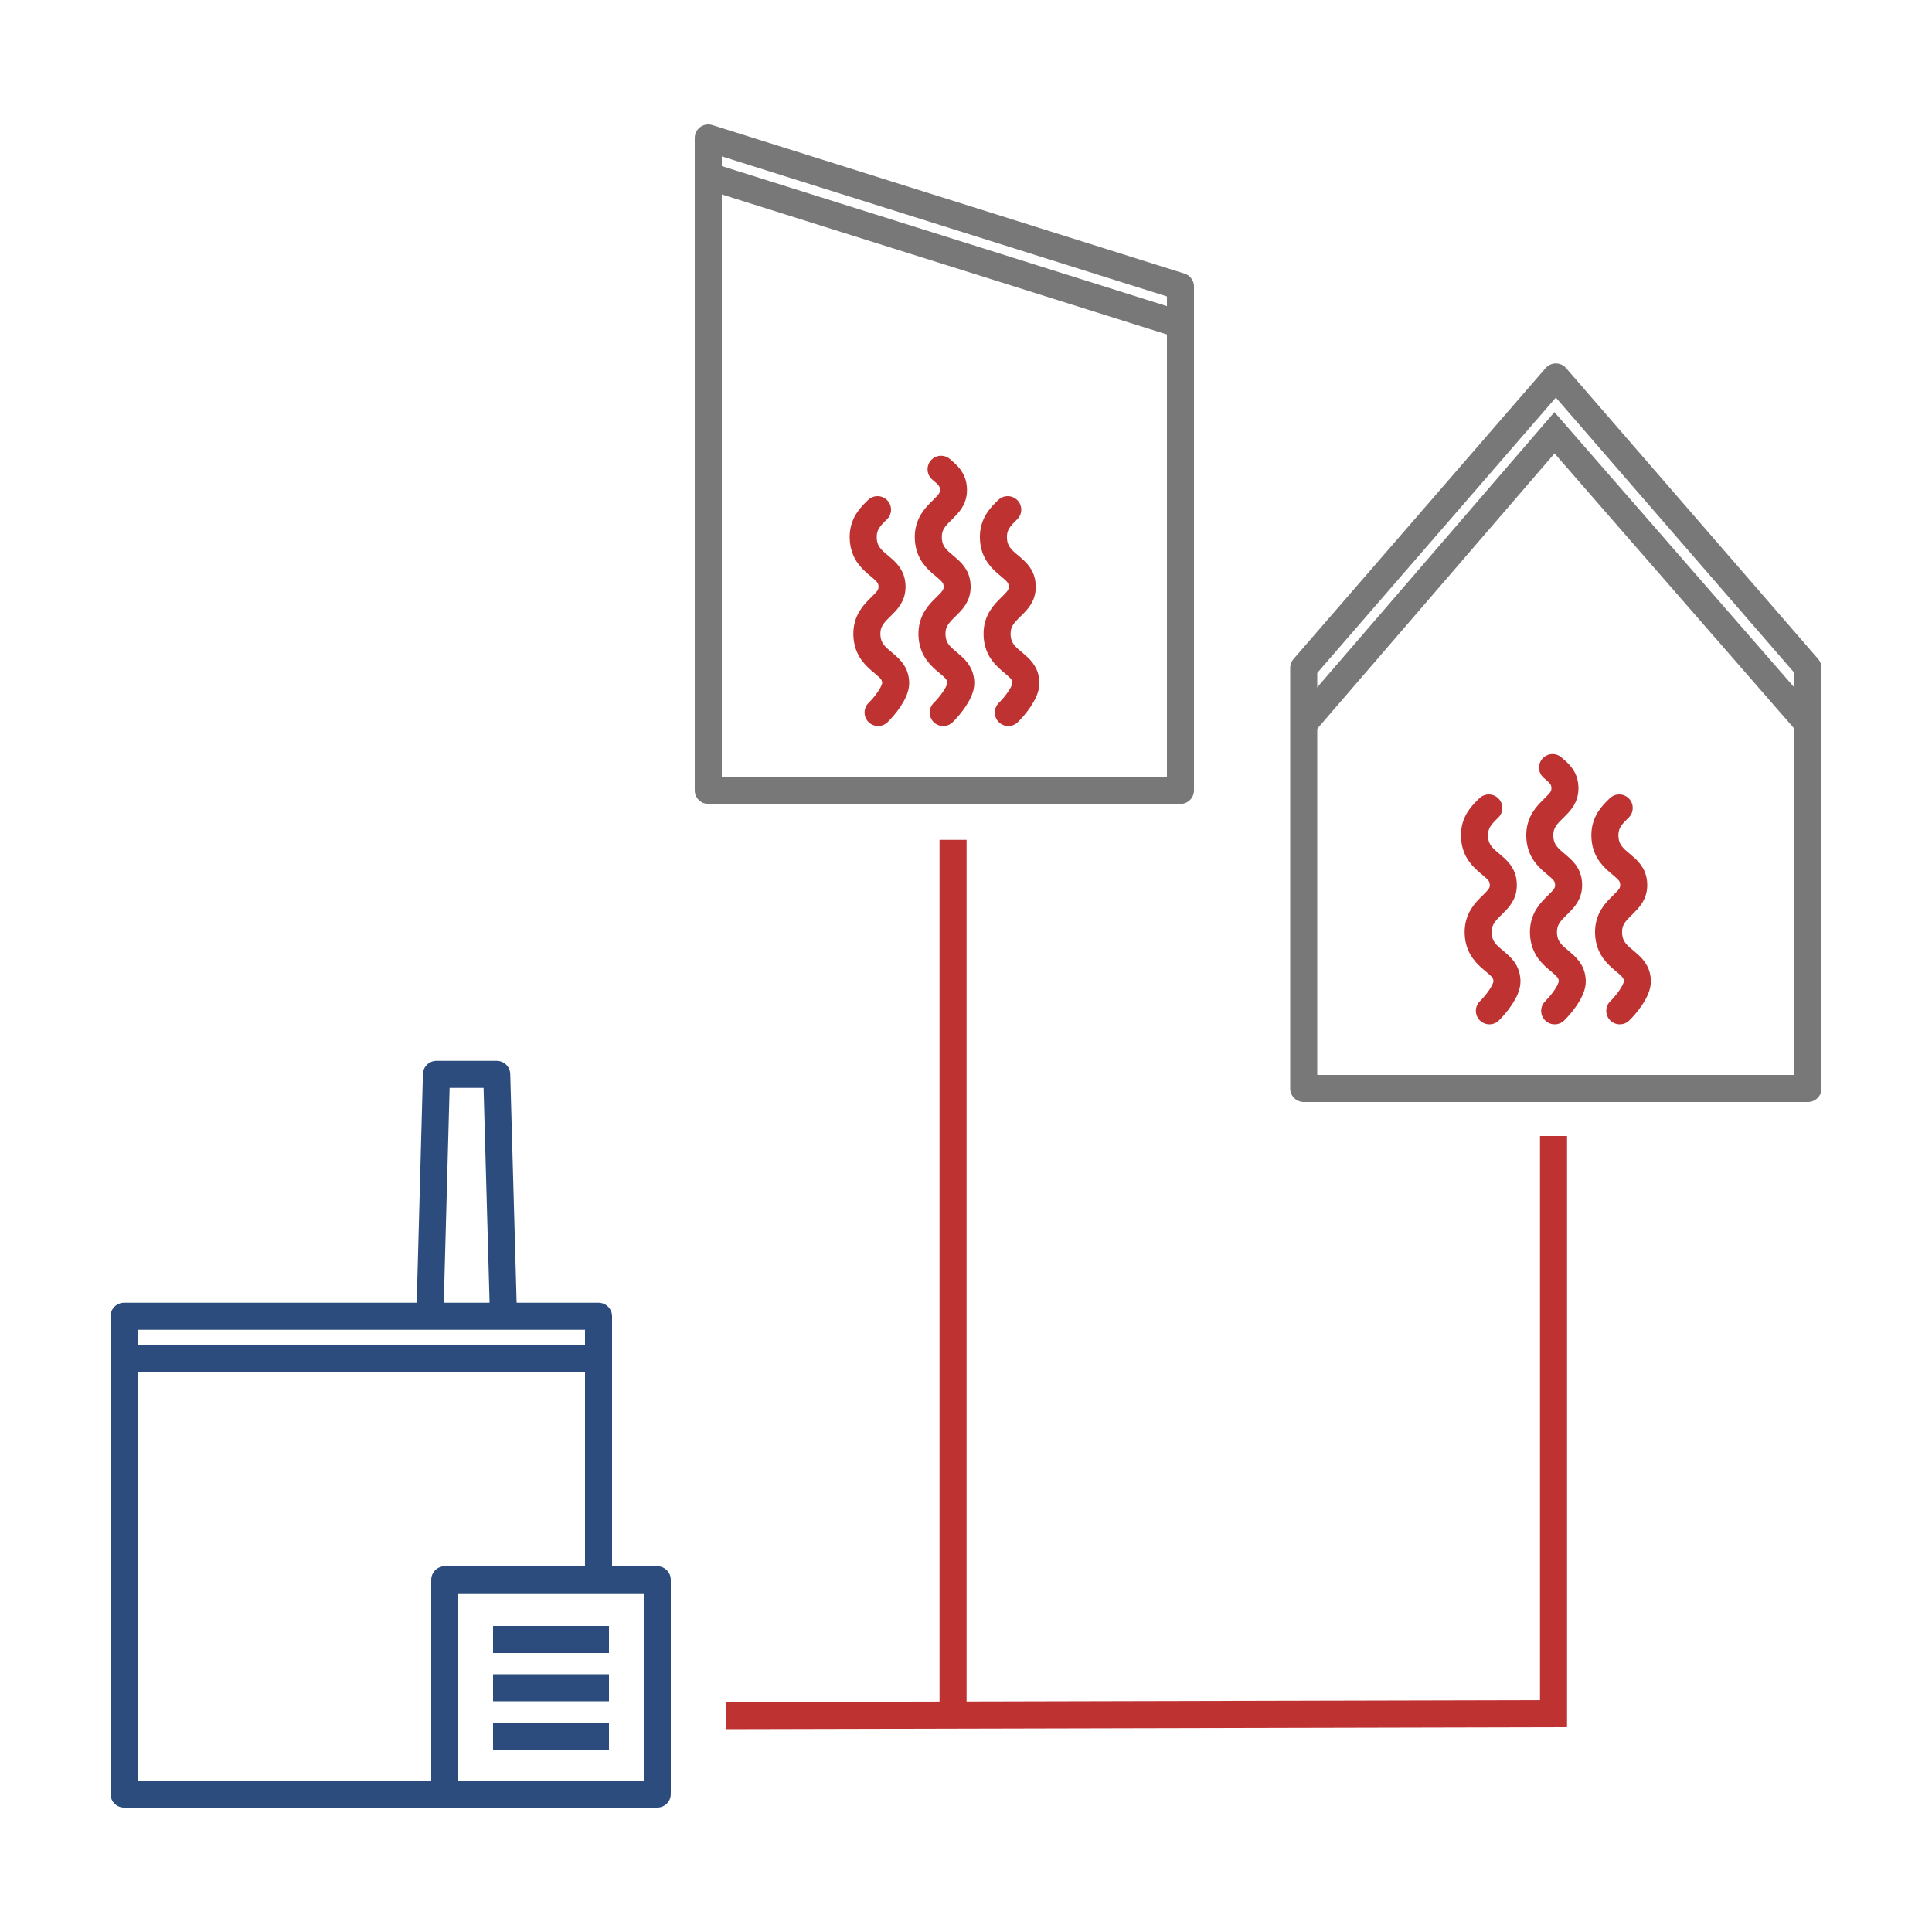 <?xml version="1.0" encoding="UTF-8"?> <svg xmlns="http://www.w3.org/2000/svg" id="Ebene_1" viewBox="0 0 100 100"><polygon points="36.66 40.91 61.1 40.91 61.1 14.83 36.66 7.14 36.66 40.91" style="fill:none; stroke:#787878; stroke-linejoin:round; stroke-width:1.4px;"></polygon><line x1="61.1" y1="16.8" x2="36.66" y2="9.11" style="fill:none; stroke:#787878; stroke-miterlimit:10; stroke-width:1.4px;"></line><line x1="49.33" y1="89.21" x2="49.33" y2="43.47" style="fill:none; stroke:#be3232; stroke-miterlimit:10; stroke-width:1.4px;"></line><line x1="25.52" y1="89.86" x2="31.52" y2="89.86" style="fill:none; stroke:#2c4c7d; stroke-miterlimit:10; stroke-width:1.4px;"></line><line x1="25.52" y1="87.36" x2="31.52" y2="87.36" style="fill:none; stroke:#2c4c7d; stroke-miterlimit:10; stroke-width:1.4px;"></line><line x1="25.52" y1="84.86" x2="31.52" y2="84.86" style="fill:none; stroke:#2c4c7d; stroke-miterlimit:10; stroke-width:1.4px;"></line><polyline points="37.56 88.8 80.41 88.7 80.41 58.8" style="fill:none; stroke:#be3232; stroke-miterlimit:10; stroke-width:1.4px;"></polyline><polygon points="67.48 56.34 93.58 56.34 93.58 34.57 80.53 19.51 67.48 34.57 67.48 56.34" style="fill:none; stroke:#787878; stroke-linejoin:round; stroke-width:1.4px;"></polygon><polyline points="93.58 37.46 80.46 22.4 67.48 37.46" style="fill:none; stroke:#787878; stroke-miterlimit:10; stroke-width:1.4px;"></polyline><polyline points="22.24 68.52 22.59 55.61 25.71 55.61 26.06 68.13" style="fill:none; stroke:#2c4c7d; stroke-linejoin:round; stroke-width:1.4px;"></polyline><polyline points="23.02 92.86 6.42 92.86 6.42 68.13 30.98 68.13 30.98 81.43" style="fill:none; stroke:#2c4c7d; stroke-linejoin:round; stroke-width:1.4px;"></polyline><rect x="23.02" y="81.77" width="11" height="11.09" style="fill:none; stroke:#2c4c7d; stroke-linecap:round; stroke-linejoin:round; stroke-width:1.4px;"></rect><line x1="6.42" y1="70.31" x2="30.98" y2="70.31" style="fill:none; stroke:#2c4c7d; stroke-linecap:round; stroke-miterlimit:10; stroke-width:1.4px;"></line><path d="M48.71,24.29c.34.29.62.52.64,1.02s-.24.75-.56,1.07c-.36.35-.77.74-.74,1.49s.46,1.11.85,1.43c.34.29.62.52.64,1.02s-.24.75-.56,1.07c-.36.35-.77.74-.74,1.49s.46,1.11.85,1.43c.34.29.62.52.64,1.02s-.59,1.24-.91,1.55" style="fill:none; stroke:#be3232; stroke-linecap:round; stroke-miterlimit:10; stroke-width:1.4px;"></path><path d="M45.42,26.38c-.36.35-.77.74-.74,1.49s.46,1.11.85,1.43c.34.29.62.52.64,1.02s-.24.75-.56,1.07c-.36.35-.77.74-.74,1.49s.46,1.11.85,1.43c.34.29.62.52.64,1.02s-.59,1.24-.91,1.55" style="fill:none; stroke:#be3232; stroke-linecap:round; stroke-miterlimit:10; stroke-width:1.4px;"></path><path d="M52.16,26.38c-.36.35-.77.74-.74,1.49s.46,1.11.85,1.43c.34.29.62.52.64,1.02s-.24.75-.56,1.07c-.36.35-.77.74-.74,1.49s.46,1.11.85,1.43c.34.29.62.52.64,1.02s-.59,1.24-.91,1.55" style="fill:none; stroke:#be3232; stroke-linecap:round; stroke-miterlimit:10; stroke-width:1.4px;"></path><path d="M80.36,39.73c.34.29.62.52.64,1.02s-.24.75-.56,1.07c-.36.35-.77.74-.74,1.49s.46,1.11.85,1.43c.34.29.62.52.64,1.02s-.24.75-.56,1.07c-.36.35-.77.74-.74,1.49s.46,1.11.85,1.43c.34.29.62.52.64,1.02s-.59,1.24-.91,1.55" style="fill:none; stroke:#be3232; stroke-linecap:round; stroke-miterlimit:10; stroke-width:1.4px;"></path><path d="M77.06,41.82c-.36.35-.77.74-.74,1.49s.46,1.11.85,1.43c.34.29.62.52.64,1.02s-.24.75-.56,1.07c-.36.35-.77.74-.74,1.49s.46,1.11.85,1.43c.34.29.62.52.64,1.02s-.59,1.24-.91,1.55" style="fill:none; stroke:#be3232; stroke-linecap:round; stroke-miterlimit:10; stroke-width:1.4px;"></path><path d="M83.81,41.82c-.36.35-.77.74-.74,1.49s.46,1.11.85,1.43c.34.29.62.52.64,1.02s-.24.75-.56,1.07c-.36.35-.77.74-.74,1.49s.46,1.11.85,1.43c.34.29.62.52.64,1.02s-.59,1.24-.91,1.55" style="fill:none; stroke:#be3232; stroke-linecap:round; stroke-miterlimit:10; stroke-width:1.4px;"></path></svg> 
